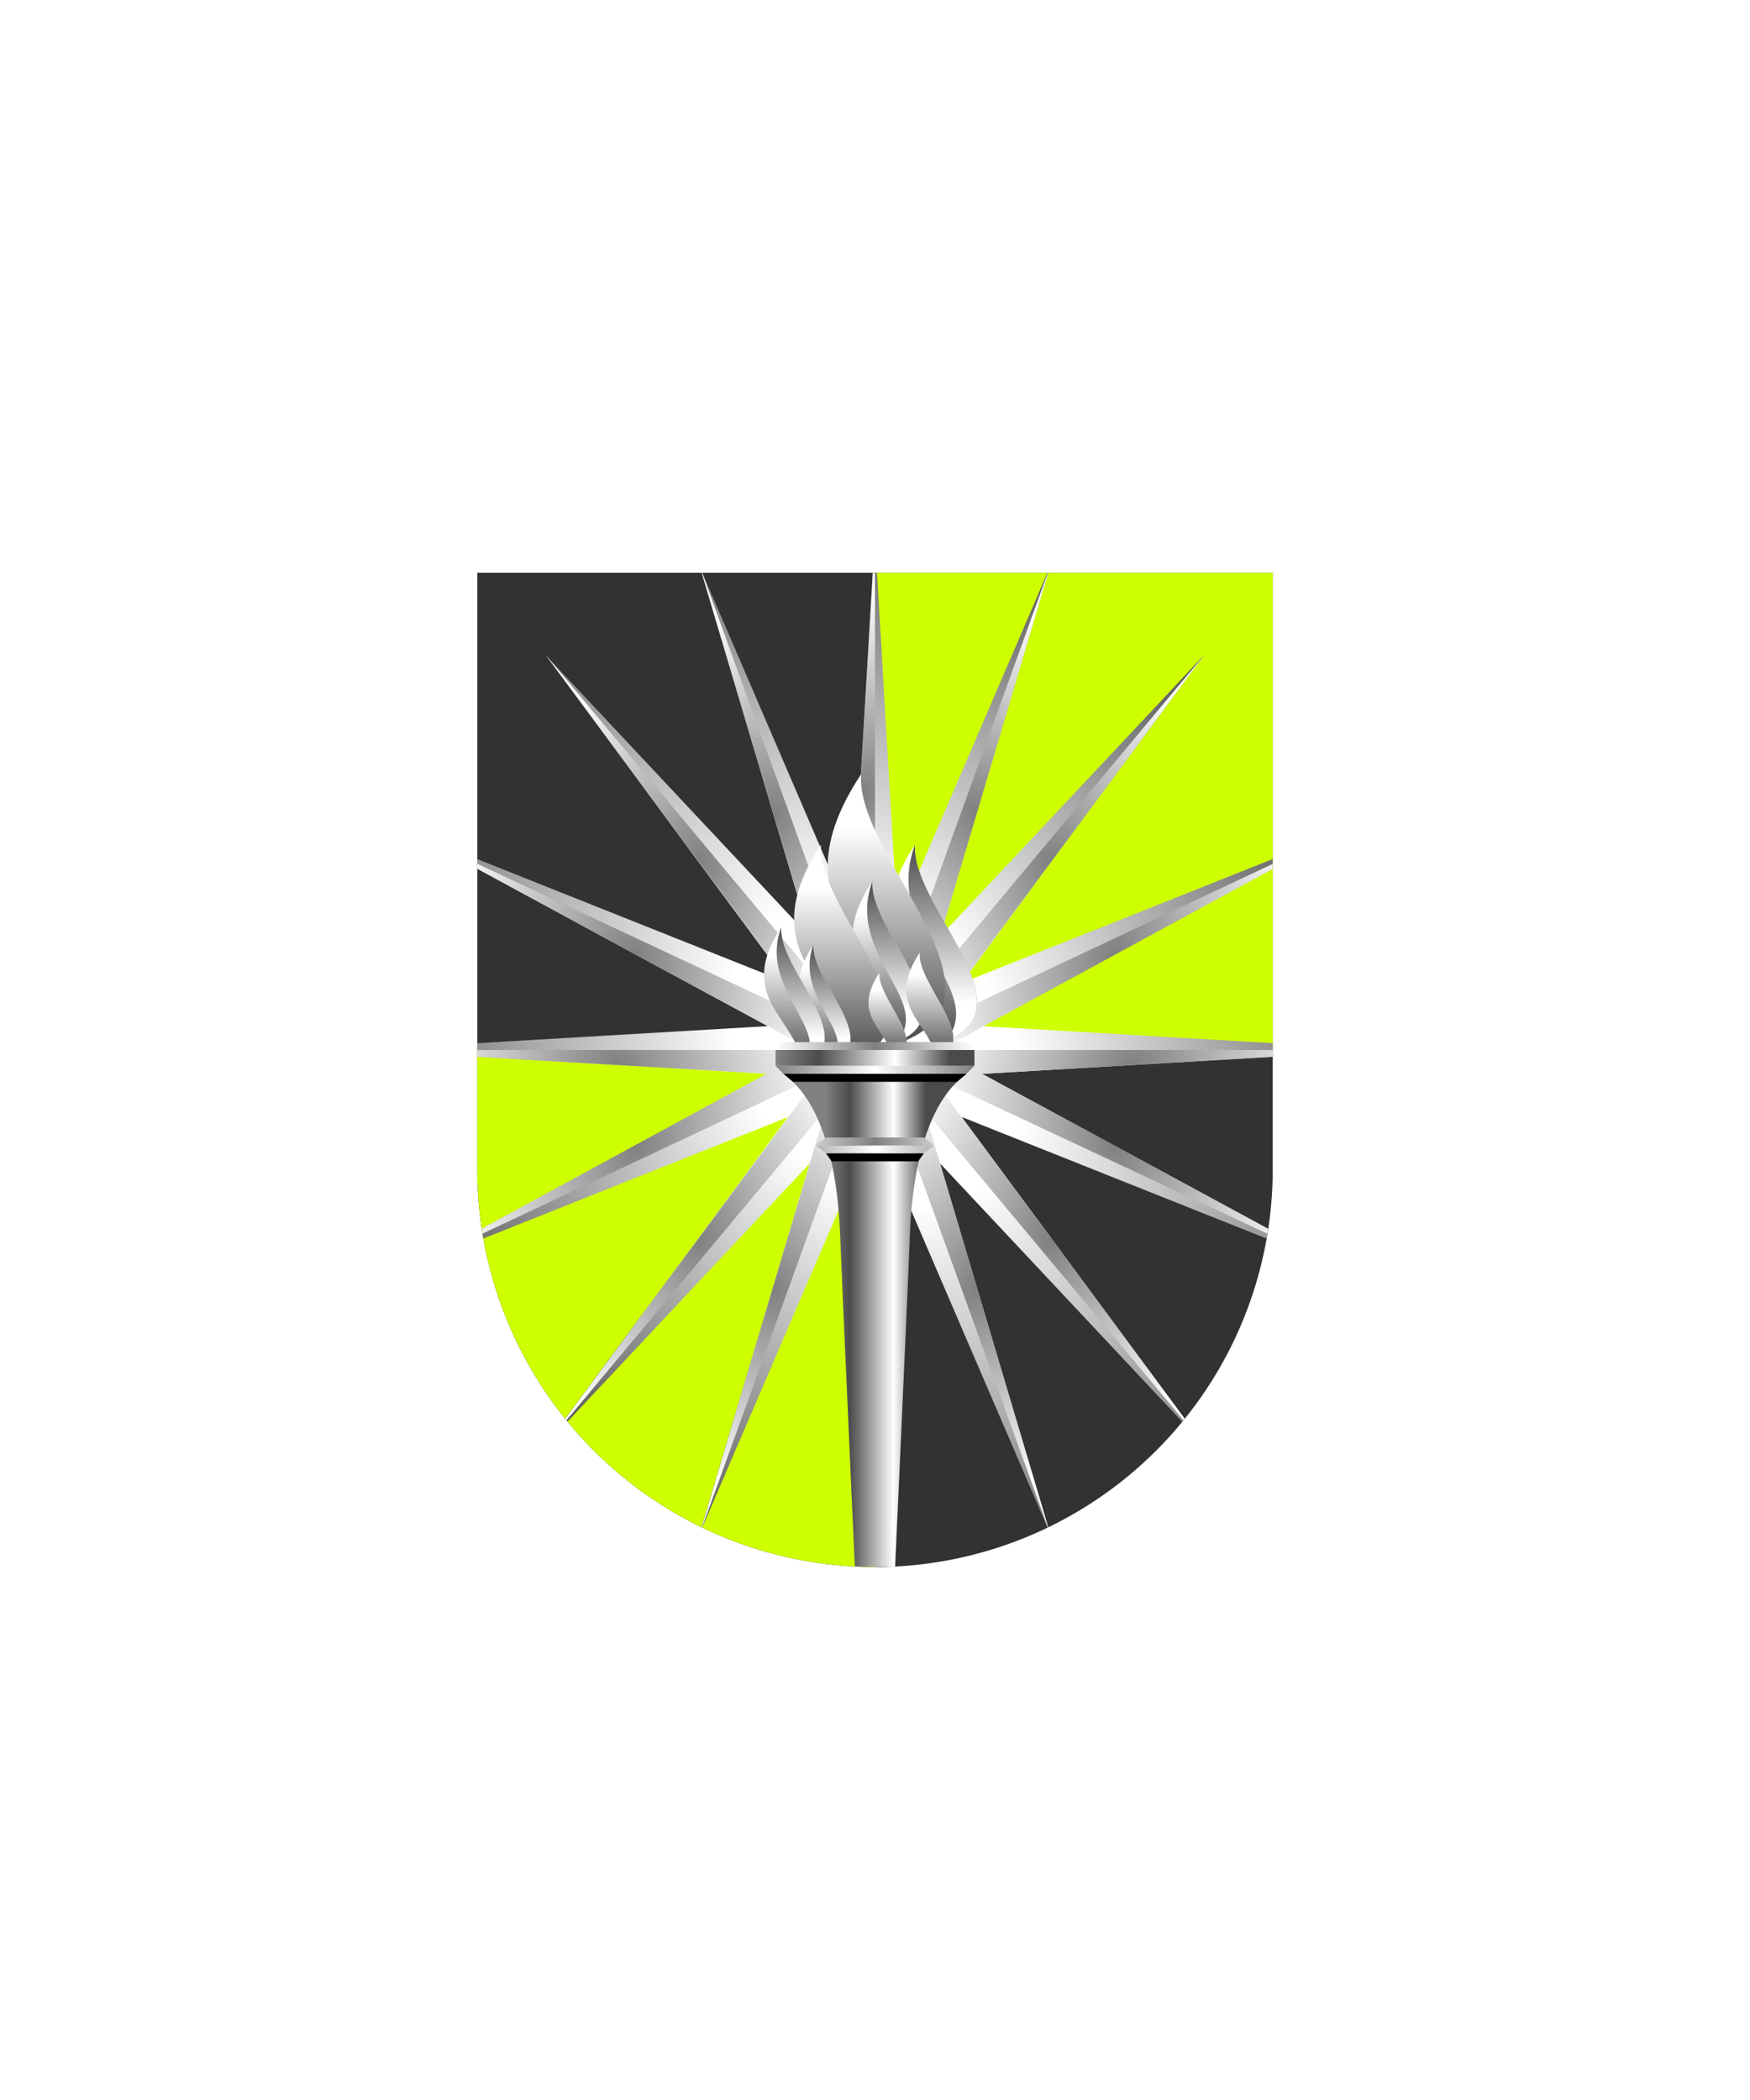 <svg xmlns="http://www.w3.org/2000/svg" xmlns:xlink="http://www.w3.org/1999/xlink" viewBox="0 0 220 264"><path d="M60 72v75a50 50 0 0 0 50 50 50 50 0 0 0 50-50V72Z" fill="#323232"/><path d="M60 132h50v65a50 50 0 0 1-50-50v-15Zm50-60v60h50V72h-50Z" fill="#ceff00"/><defs><linearGradient gradientUnits="userSpaceOnUse" id="h94-a" x1="2.96" x2="2.96" y1="13.48"><stop offset="0" stop-color="#4b4b4b"/><stop offset="0.8" stop-color="#fff"/></linearGradient><linearGradient id="h94-b" x1="3.58" x2="3.58" xlink:href="#h94-a" y1="0" y2="13.48"/><radialGradient cx="21.56" cy="1.26" gradientTransform="translate(39.18 -11.27) rotate(140.18) scale(1 1.31)" gradientUnits="userSpaceOnUse" id="h94-c" r="15.27"><stop offset="0" stop-color="gray"/><stop offset="1" stop-color="#fff"/></radialGradient><clipPath id="h94-d"><path d="M160,72v75a50,50,0,0,1-100,0V72Z" fill="none"/></clipPath><filter id="h94-e" name="shadow"><feDropShadow dx="0" dy="2" stdDeviation="0"/></filter><radialGradient cx="109.98" cy="132" gradientTransform="translate(305.48 194.76) rotate(140.18) scale(1 1.31)" gradientUnits="userSpaceOnUse" id="h94-f" r="64.68"><stop offset="0.25" stop-color="#fff"/><stop offset="1" stop-color="#4b4b4b"/></radialGradient><linearGradient gradientUnits="userSpaceOnUse" id="h94-g" x1="103.81" x2="116.35" y1="171.8" y2="171.8"><stop offset="0" stop-color="gray"/><stop offset="0.24" stop-color="#4b4b4b"/><stop offset="0.68" stop-color="#fff"/><stop offset="1" stop-color="#4b4b4b"/></linearGradient><linearGradient id="h94-h" x1="97.72" x2="119.44" xlink:href="#h94-g" y1="133" y2="133"/><linearGradient gradientUnits="userSpaceOnUse" id="h94-i" x1="97.5" x2="122.5" y1="139.5" y2="139.5"><stop offset="0" stop-color="gray"/><stop offset="0.5" stop-color="#fff"/><stop offset="1" stop-color="gray"/></linearGradient><linearGradient gradientUnits="userSpaceOnUse" id="h94-j" x1="97.5" x2="122.5" y1="137.5" y2="137.5"><stop offset="0" stop-color="#fff"/><stop offset="0.5" stop-color="gray"/><stop offset="1" stop-color="#fff"/></linearGradient><symbol id="h94-k" viewBox="0 0 43.12 2.52"><polygon fill="url(#h94-c)" points="0 0 43.12 0 43.12 2.52 0 0"/></symbol><symbol id="h94-aa" viewBox="0 0 5.92 13.48"><path d="M1.68,0c-4.63,7,1.76,9,2,13.48C9.8,11.19,1.38,4.17,1.68,0Z" fill="url(#h94-a)"/><path d="M1.68,0c-2.3,6.18,5.2,10.06,2,13.48C9.8,11.19,1.38,4.17,1.68,0Z" fill="url(#h94-b)"/></symbol></defs><g clip-path="url(#h94-d)"><g filter="url(#h94-e)"><polygon fill="url(#h94-f)" points="123.45 135 174.66 132 123.45 129 168.56 104.58 120.9 123.58 151.4 82.32 118.16 117.75 132.02 71.2 112.82 115.83 109.98 67.32 107.14 115.83 87.95 71.2 101.8 117.76 68.56 82.32 99.06 123.57 51.41 104.58 96.52 129 45.3 132 96.52 135 51.41 159.43 99.06 140.43 68.57 181.68 101.8 146.25 87.95 192.81 107.14 148.16 109.98 196.68 112.82 148.16 132.02 192.81 118.17 146.25 151.39 181.68 120.9 140.42 168.56 159.43 123.45 135"/><use height="2.52" transform="translate(45.31 132) scale(1.5)" width="43.12" xlink:href="#h94-k"/><use height="2.52" transform="translate(110 67.31) rotate(90) scale(1.5)" width="43.12" xlink:href="#h94-k"/><use height="2.52" transform="translate(51.41 104.56) rotate(25.1) scale(1.5)" width="43.12" xlink:href="#h94-k"/><use height="2.52" transform="matrix(0.96, 1.15, -1.15, 0.96, 68.58, 82.3)" width="43.12" xlink:href="#h94-k"/><use height="2.52" transform="translate(87.97 71.17) rotate(70.09) scale(1.5)" width="43.12" xlink:href="#h94-k"/><use height="2.52" transform="matrix(-1.5, 0, 0, 1.5, 174.69, 132)" width="43.12" xlink:href="#h94-k"/><use height="2.52" transform="matrix(-1.36, 0.64, 0.64, 1.36, 168.59, 104.56)" width="43.12" xlink:href="#h94-k"/><use height="2.52" transform="matrix(-0.96, 1.15, 1.15, 0.96, 151.42, 82.3)" width="43.12" xlink:href="#h94-k"/><use height="2.52" transform="matrix(-0.51, 1.41, 1.41, 0.51, 132.03, 71.17)" width="43.12" xlink:href="#h94-k"/><use height="2.52" transform="translate(110 196.7) rotate(-90) scale(1.5)" width="43.12" xlink:href="#h94-k"/><use height="2.52" transform="translate(168.59 159.44) rotate(-154.9) scale(1.5)" width="43.12" xlink:href="#h94-k"/><use height="2.52" transform="matrix(-0.96, -1.15, 1.15, -0.96, 151.42, 181.7)" width="43.12" xlink:href="#h94-k"/><use height="2.52" transform="translate(132.03 192.83) rotate(-109.91) scale(1.5)" width="43.12" xlink:href="#h94-k"/><use height="2.52" transform="matrix(1.36, -0.64, -0.64, -1.36, 51.41, 159.44)" width="43.12" xlink:href="#h94-k"/><use height="2.52" transform="matrix(0.96, -1.15, -1.15, -0.96, 68.58, 181.7)" width="43.12" xlink:href="#h94-k"/><use height="2.52" transform="matrix(0.51, -1.41, -1.41, -0.51, 87.97, 192.83)" width="43.12" xlink:href="#h94-k"/><use height="13.48" transform="translate(111.93 106.19) scale(1.84)" width="5.93" xlink:href="#h94-aa"/><use height="13.48" transform="translate(104.04 97.33) scale(2.5)" width="5.93" xlink:href="#h94-aa"/><use height="13.48" transform="translate(107.15 110.78) scale(1.5)" width="5.93" xlink:href="#h94-aa"/><use height="13.48" transform="translate(99.82 106.19) scale(2.01)" width="5.93" xlink:href="#h94-aa"/><use height="13.48" transform="translate(100.41 118.75) scale(1.1)" width="5.93" xlink:href="#h94-aa"/><use height="13.48" transform="translate(113.93 119.77)" width="5.93" xlink:href="#h94-aa"/><use height="13.48" transform="translate(96.04 116.57) scale(1.29)" width="5.93" xlink:href="#h94-aa"/><use height="13.48" transform="translate(109.18 122.29) scale(0.81)" width="5.93" xlink:href="#h94-aa"/><path d="M98.5,135c5.85,4.18,6.88,14.78,7.09,19.75.42,10.44,2.41,53.84,2.41,53.84h4s2-43.4,2.41-53.84c.21-5,1.24-15.57,7.09-19.75Z" fill="url(#h94-g)"/><rect fill="url(#h94-h)" height="2" width="25" x="97.5" y="132"/><path d="M117.42,144l-1.28,1h-12.3l-1.27-1ZM97.5,134l1,1h23l1-1Z" fill="url(#h94-i)"/><path d="M115.42,146H104.56l-.72-1h12.3ZM98.5,135l1.19,1h20.62l1.19-1Z"/><path d="M102.57,144l1.27-1h12.3l1.28,1Zm19.93-12-1-1h-23l-1,1Z" fill="url(#h94-j)"/></g></g></svg>